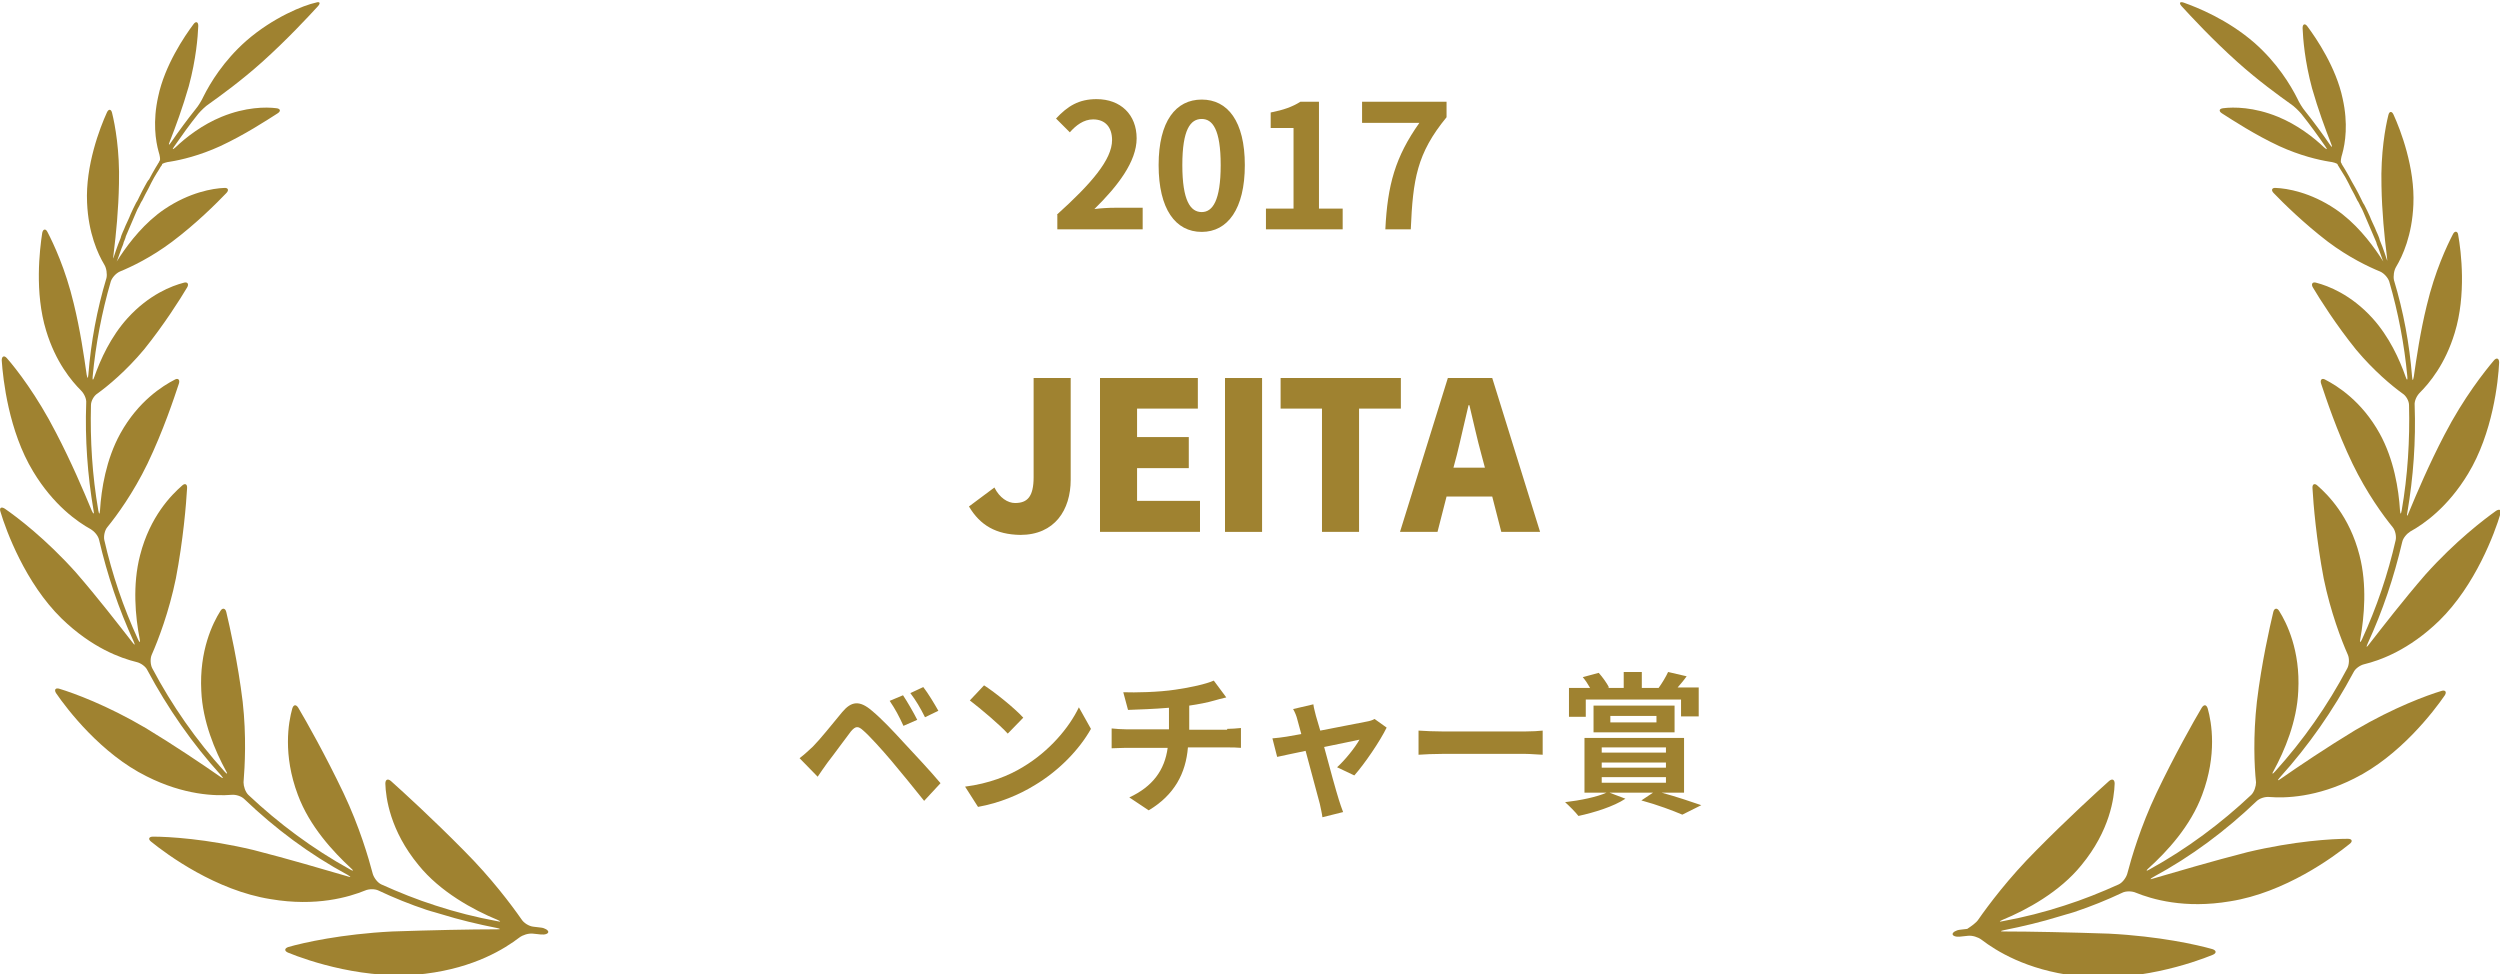 <?xml version="1.0" encoding="UTF-8"?>
<!-- Generator: Adobe Illustrator 22.1.0, SVG Export Plug-In . SVG Version: 6.00 Build 0)  -->
<svg xmlns="http://www.w3.org/2000/svg" xmlns:xlink="http://www.w3.org/1999/xlink" version="1.1" id="レイヤー_1" x="0px" y="0px" viewBox="0 0 580 226" style="enable-background:new 0 0 580 226;" xml:space="preserve">
<style type="text/css">
	.st0{fill:#9F8230;}
</style>
<g>
	<g>
		<path class="st0" d="M121,213.3c-2.3-3.3-7-9.6-13.4-16c-7.2-7.3-14.1-13.6-16.9-16.1c-0.7-0.6-1.3-0.4-1.3,0.6    c0.1,3.3,1.1,10.9,7.7,18.9c5,6.2,12.7,10.4,18.3,12.7c0.9,0.4,0.8,0.5-0.1,0.3c-4.9-0.9-9.6-2.1-14.2-3.6    c-4.4-1.4-8.6-3.1-12.6-4.9c-0.9-0.4-1.7-1.5-2-2.4c-1-3.8-3.1-11-6.8-18.8c-4.2-8.8-8.6-16.6-10.5-19.8c-0.5-0.8-1.1-0.8-1.4,0.2    c-0.9,3.2-2.2,10.7,1.3,20c2.7,7.3,8.2,13.2,12.3,17c0.7,0.6,0.6,0.8-0.2,0.3c-8.7-4.8-16.6-10.7-23.6-17.3    c-0.7-0.7-1.1-2-1.1-2.9c0.3-3.7,0.7-10.7-0.2-18.7c-1.1-9.1-3-17.4-3.8-20.8c-0.2-0.9-0.9-1.1-1.4-0.2c-1.7,2.7-4.9,9.1-4.4,18.5    c0.3,7.1,3.2,13.9,5.7,18.5c0.5,0.8,0.3,0.9-0.3,0.2c-6.6-7.3-12.2-15.3-16.8-24c-0.4-0.8-0.5-2.2-0.1-3.1c1.5-3.4,4-9.9,5.6-17.7    c1.7-8.9,2.4-17.3,2.6-20.9c0.1-1-0.5-1.3-1.2-0.6c-2.4,2.1-7.4,7.1-9.7,16.1c-1.8,6.9-1.1,14.3-0.1,19.4c0.2,0.9,0,1-0.4,0.1    c-3.4-7.4-6-15.1-7.8-23c-0.2-0.9,0.1-2.3,0.7-3c2.2-2.7,6-7.9,9.3-14.7c3.7-7.7,6.2-15.3,7.3-18.6c0.3-0.9-0.2-1.4-1-0.9    c-2.7,1.4-8.4,4.9-12.6,12.5c-3.3,6-4.4,12.9-4.7,17.8c-0.1,1-0.2,1-0.4,0c-1.4-8.1-1.9-16.2-1.7-24.4c0-1,0.7-2.2,1.5-2.7    c2.5-1.8,6.7-5.3,10.8-10.2c4.6-5.7,8.4-11.7,10-14.4c0.5-0.8,0.1-1.4-0.8-1.1c-2.7,0.7-8,2.7-13,8.2c-3.9,4.3-6.3,9.6-7.7,13.6    c-0.3,0.9-0.5,0.9-0.4-0.1c0.7-7.4,2.1-14.8,4.2-22c0.3-0.9,1.2-1.9,2.1-2.3c2.7-1.1,7.3-3.3,12.1-6.9c5.6-4.2,10.4-9,12.6-11.3    c0.7-0.7,0.4-1.3-0.5-1.2c-2.6,0.1-8,1-13.8,4.9c-4.6,3.1-8.1,7.6-10.3,10.9c-0.5,0.8-0.9,1.4-0.8,1.2c0-0.1,0.1-0.2,0.1-0.2    c0.2-0.5,0.3-0.9,0.5-1.4c0.2-0.5,0.3-0.9,0.5-1.4c0.2-0.5,0.4-0.9,0.5-1.4c0.2-0.5,0.4-0.9,0.5-1.4c0.2-0.5,0.4-0.9,0.6-1.4    c0.2-0.5,0.4-0.9,0.6-1.4c0.2-0.5,0.4-0.9,0.6-1.4c0.2-0.5,0.4-0.9,0.6-1.4c0.2-0.5,0.4-0.9,0.7-1.4c0.2-0.4,0.4-0.9,0.7-1.3    c0.2-0.5,0.5-0.9,0.7-1.4c0.2-0.4,0.5-0.9,0.7-1.3c0.2-0.5,0.5-0.9,0.7-1.4c0.2-0.4,0.5-0.9,0.7-1.3c0.3-0.4,0.5-0.9,0.8-1.3    c0.3-0.4,0.5-0.9,0.8-1.3c0.1-0.1,0.2-0.2,0.2-0.4c0.1-0.2,1-0.5,1.9-0.6c2.5-0.4,6.8-1.4,11.6-3.6c5.6-2.6,10.8-6,13.3-7.6    c0.8-0.5,0.7-1.1-0.3-1.2c-2.4-0.3-7.1-0.3-12.7,2c-4.4,1.8-8.2,4.7-10.7,7.1c-0.7,0.6-0.8,0.5-0.3-0.2c1.8-2.6,3.6-5.1,5.6-7.6    c0.6-0.7,1.7-1.8,2.5-2.3c2.8-2,7.5-5.4,12.3-9.7c5.8-5.2,10.8-10.6,13-13c0.6-0.7,0.4-1.1-0.5-0.8C70.5,1.2,63.4,4,57.1,9.5    c-5.2,4.6-8.3,9.7-9.9,12.9c-0.4,0.9-1.2,2.2-1.8,2.9c-2,2.5-3.9,5.1-5.7,7.7c-0.5,0.8-0.7,0.7-0.3-0.2c1.3-3.3,3-7.9,4.4-12.8    c1.7-6.3,2.1-11.5,2.2-14c0-1-0.6-1.1-1.1-0.4c-2.1,2.8-6.7,9.6-8.2,16.8c-1.3,5.8-0.6,10.3,0.1,12.8c0.3,0.9,0.4,1.8,0.3,2    c-0.1,0.1-0.2,0.3-0.2,0.4c-0.3,0.4-0.5,0.9-0.8,1.3c-0.3,0.5-0.5,0.9-0.8,1.4c-0.2,0.4-0.5,0.9-0.7,1.3C34.2,42,34,42.5,33.7,43    c-0.2,0.4-0.5,0.9-0.7,1.3c-0.2,0.5-0.5,0.9-0.7,1.4c-0.2,0.4-0.4,0.9-0.7,1.3c-0.2,0.5-0.5,0.9-0.7,1.4c-0.2,0.4-0.4,0.9-0.6,1.3    c-0.2,0.5-0.4,1-0.6,1.4c-0.2,0.4-0.4,0.9-0.6,1.3c-0.2,0.5-0.4,1-0.6,1.4c-0.2,0.5-0.4,0.9-0.5,1.4c-0.2,0.5-0.4,1-0.6,1.5    c-0.2,0.5-0.3,0.9-0.5,1.4c-0.2,0.5-0.3,1-0.5,1.5c0,0.1-0.1,0.2-0.1,0.3c-0.1,0.2,0-0.5,0.1-1.4c0.5-4,1.1-9.9,1.2-15.9    c0.2-7.6-0.9-13.6-1.6-16.4c-0.2-0.9-0.8-1-1.2-0.1c-1.6,3.5-5,12.3-4.6,20.9c0.3,7.1,2.5,11.9,4,14.4c0.5,0.8,0.7,2.2,0.5,3.1    c-2.2,7.3-3.6,14.8-4.2,22.4c-0.1,1-0.2,1-0.4,0c-0.6-4.2-1.5-10.4-3-16.5c-1.9-8-4.7-13.9-6.1-16.6C10.6,53,10,53.1,9.8,54    C9.2,57.9,8,67.9,10.7,76.7c2.2,7.3,5.9,11.7,8.1,13.9c0.7,0.7,1.3,1.9,1.2,2.9c-0.3,8.3,0.3,16.7,1.7,24.9c0.2,0.9,0,1-0.4,0.1    c-1.9-4.6-4.8-11.4-8.3-18.1C8.6,91.8,3.8,85.6,1.6,83.1c-0.6-0.7-1.2-0.5-1.2,0.5C0.7,88,2,100,7.7,109.4    c4.7,7.8,10.3,11.7,13.4,13.4c0.8,0.5,1.7,1.5,1.9,2.5c1.9,8.1,4.5,15.9,8,23.5c0.4,0.9,0.3,1-0.3,0.2    c-3.2-4.1-7.9-10.2-13.1-16.2C10.6,125,4,120,1.1,118c-0.8-0.5-1.3-0.2-1,0.7c1.3,4.4,5.8,16.6,14.2,24.8    c7,6.8,13.7,9.2,17.4,10.1c0.9,0.2,2.1,1,2.5,1.9c4.7,8.8,10.4,17,17.1,24.4c0.6,0.7,0.5,0.8-0.2,0.3c-4.3-3-10.7-7.3-17.3-11.3    c-9-5.3-16.7-8.1-20-9.1c-0.9-0.3-1.3,0.2-0.8,1c2.6,3.8,10.5,14.1,21,19.3c8.7,4.4,16,4.6,19.7,4.3c1-0.1,2.3,0.3,3,1    c7.1,6.8,15.1,12.8,24,17.6c0.8,0.5,0.8,0.6-0.1,0.3c-5.5-1.6-13.6-4-21.8-6.1c-10.9-2.6-19.7-3.1-23.3-3.1c-1,0-1.2,0.6-0.4,1.2    c3.7,3,15,11.3,27.7,13.3c10.6,1.8,18.2-0.5,21.9-2c0.9-0.4,2.3-0.4,3.1,0c3.6,1.7,7.3,3.2,11.2,4.5c0.9,0.3,1.7,0.5,1.7,0.5    c0,0,0.7,0.2,1.7,0.5c4.2,1.3,8.4,2.3,12.9,3.2c0.9,0.2,0.9,0.3,0,0.3c-6.2,0-15.4,0.2-24.3,0.5c-11.8,0.6-20.6,2.6-24.1,3.6    c-0.9,0.3-1,0.9-0.1,1.3c4.6,1.9,18.3,6.6,31.9,4.9c11.4-1.4,18.4-5.8,21.8-8.4c0.8-0.6,2.1-1,3.1-0.9c0.6,0.1,1.3,0.1,1.9,0.2    c1,0.1,1.7-0.2,1.7-0.6c0-0.4-0.8-0.9-1.7-1c-0.6-0.1-1.1-0.1-1.7-0.2C122.7,214.9,121.5,214.1,121,213.3z"></path>
	</g>
	<g>
		<path class="st0" d="M459,213.3c2.3-3.3,7-9.6,13.4-16c7.2-7.3,14.1-13.6,16.9-16.1c0.7-0.6,1.3-0.4,1.3,0.6    c-0.1,3.3-1.1,10.9-7.7,18.9c-5,6.2-12.7,10.4-18.3,12.7c-0.9,0.4-0.8,0.5,0.1,0.3c4.9-0.9,9.6-2.1,14.2-3.6    c4.4-1.4,8.6-3.1,12.6-4.9c0.9-0.4,1.7-1.5,2-2.4c1-3.8,3.1-11,6.8-18.8c4.2-8.8,8.6-16.6,10.5-19.8c0.5-0.8,1.1-0.8,1.4,0.2    c0.9,3.2,2.2,10.7-1.3,20c-2.7,7.3-8.2,13.2-12.4,17c-0.7,0.6-0.6,0.8,0.2,0.3c8.7-4.8,16.6-10.7,23.6-17.3c0.7-0.7,1.1-2,1.1-2.9    c-0.4-3.7-0.7-10.7,0.2-18.7c1.1-9.1,3-17.4,3.8-20.8c0.2-0.9,0.9-1.1,1.4-0.2c1.7,2.7,4.9,9.1,4.4,18.5    c-0.3,7.1-3.2,13.9-5.7,18.5c-0.5,0.8-0.3,0.9,0.3,0.2c6.6-7.3,12.2-15.3,16.8-24c0.4-0.8,0.5-2.2,0.1-3.1    c-1.5-3.4-4-9.9-5.6-17.7c-1.7-8.9-2.4-17.3-2.6-20.9c-0.1-1,0.5-1.3,1.2-0.6c2.4,2.1,7.4,7.1,9.7,16.1c1.8,6.9,1.1,14.3,0.2,19.4    c-0.2,0.9,0,1,0.4,0.1c3.4-7.4,6-15.1,7.8-23c0.2-0.9-0.1-2.3-0.7-3c-2.2-2.7-6-7.9-9.3-14.7c-3.7-7.7-6.2-15.3-7.3-18.6    c-0.3-0.9,0.2-1.4,1-0.9c2.7,1.4,8.4,4.9,12.6,12.5c3.3,6,4.4,12.9,4.7,17.8c0.1,1,0.2,1,0.4,0c1.4-8.1,1.9-16.2,1.7-24.4    c0-1-0.7-2.2-1.5-2.7c-2.5-1.8-6.7-5.3-10.8-10.2c-4.6-5.7-8.4-11.7-10-14.4c-0.5-0.8-0.1-1.4,0.8-1.1c2.7,0.7,8,2.7,13,8.2    c3.9,4.3,6.3,9.6,7.7,13.6c0.3,0.9,0.5,0.9,0.4-0.1c-0.7-7.4-2.1-14.8-4.2-22c-0.3-0.9-1.2-1.9-2.1-2.3c-2.7-1.1-7.3-3.3-12.1-6.9    c-5.5-4.2-10.4-9-12.6-11.3c-0.7-0.7-0.4-1.3,0.5-1.2c2.6,0.1,8,1,13.8,4.9c4.6,3.1,8.1,7.6,10.3,10.9c0.5,0.8,0.9,1.4,0.8,1.2    c0-0.1-0.1-0.2-0.1-0.2c-0.2-0.5-0.3-0.9-0.5-1.4c-0.2-0.5-0.3-0.9-0.5-1.4c-0.2-0.5-0.4-0.9-0.5-1.4c-0.2-0.5-0.4-0.9-0.6-1.4    c-0.2-0.5-0.4-0.9-0.6-1.4c-0.2-0.5-0.4-0.9-0.6-1.4c-0.2-0.5-0.4-0.9-0.6-1.4c-0.2-0.5-0.4-0.9-0.6-1.4c-0.2-0.5-0.4-0.9-0.7-1.4    c-0.2-0.4-0.4-0.9-0.7-1.3c-0.2-0.5-0.5-0.9-0.7-1.4c-0.2-0.4-0.5-0.9-0.7-1.3c-0.2-0.5-0.5-0.9-0.7-1.4c-0.2-0.4-0.5-0.9-0.7-1.3    c-0.3-0.4-0.5-0.9-0.8-1.3c-0.3-0.4-0.5-0.9-0.8-1.3c-0.1-0.1-0.1-0.2-0.2-0.4c-0.1-0.2-1-0.5-1.9-0.6c-2.5-0.4-6.8-1.4-11.6-3.6    c-5.6-2.6-10.8-6-13.3-7.6c-0.8-0.5-0.7-1.1,0.3-1.2c2.4-0.3,7.1-0.3,12.7,2c4.4,1.8,8.2,4.7,10.7,7.1c0.7,0.6,0.8,0.5,0.3-0.2    c-1.8-2.6-3.6-5.1-5.6-7.6c-0.6-0.7-1.7-1.8-2.5-2.3c-2.8-2-7.5-5.4-12.3-9.7c-5.8-5.2-10.8-10.6-13-13c-0.6-0.7-0.4-1.1,0.5-0.8    c3.1,1.1,10.2,3.9,16.5,9.4c5.2,4.6,8.3,9.7,9.9,12.9c0.4,0.9,1.2,2.2,1.8,2.9c2,2.5,3.9,5.1,5.7,7.7c0.5,0.8,0.7,0.7,0.3-0.2    c-1.3-3.3-3-7.9-4.4-12.8c-1.7-6.3-2.1-11.5-2.2-14c0-1,0.6-1.1,1.1-0.4c2.1,2.8,6.7,9.6,8.2,16.8c1.3,5.8,0.6,10.3-0.1,12.8    c-0.3,0.9-0.4,1.8-0.3,2c0.1,0.1,0.2,0.3,0.2,0.4c0.3,0.4,0.5,0.9,0.8,1.3c0.3,0.5,0.5,0.9,0.8,1.4c0.2,0.4,0.5,0.9,0.7,1.3    c0.3,0.5,0.5,0.9,0.8,1.4c0.2,0.4,0.5,0.9,0.7,1.3c0.2,0.5,0.5,0.9,0.7,1.4c0.2,0.4,0.4,0.9,0.7,1.3c0.2,0.5,0.5,0.9,0.7,1.4    c0.2,0.4,0.4,0.9,0.6,1.3c0.2,0.5,0.4,1,0.6,1.4c0.2,0.4,0.4,0.9,0.6,1.3c0.2,0.5,0.4,1,0.6,1.4c0.2,0.5,0.4,0.9,0.5,1.4    c0.2,0.5,0.4,1,0.6,1.5c0.2,0.5,0.3,0.9,0.5,1.4c0.2,0.5,0.3,1,0.5,1.5c0,0.1,0.1,0.2,0.1,0.3c0.1,0.2,0-0.5-0.1-1.4    c-0.5-4-1.1-9.9-1.2-15.9c-0.2-7.6,0.9-13.6,1.6-16.4c0.2-0.9,0.8-1,1.2-0.1c1.6,3.5,5,12.3,4.6,20.9c-0.3,7.1-2.5,11.9-4,14.4    c-0.5,0.8-0.7,2.2-0.5,3.1c2.2,7.3,3.6,14.8,4.2,22.4c0.1,1,0.2,1,0.4,0c0.6-4.2,1.5-10.4,3-16.5c1.9-8,4.7-13.9,6.1-16.6    c0.4-0.8,1.1-0.7,1.2,0.2c0.7,3.9,1.9,13.9-0.8,22.7c-2.2,7.3-5.9,11.7-8.1,13.9c-0.7,0.7-1.3,1.9-1.2,2.9    c0.3,8.3-0.3,16.7-1.7,24.9c-0.2,0.9,0,1,0.3,0.1c1.9-4.6,4.8-11.4,8.3-18.1c4.5-8.7,9.4-14.8,11.5-17.3c0.6-0.7,1.2-0.5,1.2,0.5    c-0.2,4.4-1.5,16.4-7.2,25.8c-4.7,7.8-10.3,11.7-13.4,13.4c-0.8,0.5-1.7,1.5-1.9,2.5c-1.9,8.1-4.5,15.9-8,23.5    c-0.4,0.9-0.3,1,0.3,0.2c3.2-4.1,7.9-10.2,13.1-16.2c7-7.8,13.6-12.8,16.4-14.8c0.8-0.5,1.3-0.2,1,0.7    c-1.3,4.4-5.8,16.6-14.2,24.8c-7,6.8-13.7,9.2-17.4,10.1c-0.9,0.2-2.1,1-2.5,1.9c-4.7,8.8-10.4,17-17.1,24.4    c-0.6,0.7-0.5,0.8,0.2,0.3c4.3-3,10.7-7.3,17.3-11.3c9-5.3,16.7-8.1,20-9.1c0.9-0.3,1.3,0.2,0.8,1c-2.6,3.8-10.5,14.1-21,19.3    c-8.7,4.4-16,4.6-19.7,4.3c-1-0.1-2.3,0.3-3,1c-7.1,6.8-15.1,12.8-24,17.6c-0.8,0.5-0.8,0.6,0.1,0.3c5.5-1.6,13.6-4,21.8-6.1    c10.9-2.6,19.7-3.1,23.3-3.1c1,0,1.2,0.6,0.4,1.2c-3.7,3-15,11.3-27.7,13.3c-10.6,1.8-18.2-0.5-21.9-2c-0.9-0.4-2.3-0.4-3.1,0    c-3.6,1.7-7.3,3.2-11.2,4.5c-0.9,0.3-1.7,0.5-1.7,0.5c0,0-0.7,0.2-1.7,0.5c-4.2,1.3-8.4,2.3-12.9,3.2c-0.9,0.2-0.9,0.3,0,0.3    c6.2,0,15.4,0.2,24.3,0.5c11.8,0.6,20.6,2.6,24.1,3.6c0.9,0.3,1,0.9,0.1,1.3c-4.6,1.9-18.3,6.6-31.9,4.9    c-11.4-1.4-18.4-5.8-21.8-8.4c-0.8-0.6-2.1-1-3.1-0.9c-0.6,0.1-1.3,0.1-1.9,0.2c-1,0.1-1.7-0.2-1.7-0.6c0-0.4,0.8-0.9,1.7-1    c0.6-0.1,1.1-0.1,1.7-0.2C457.3,214.9,458.5,214.1,459,213.3z"></path>
	</g>
</g>
<g>
	<path class="st0" d="M245.2,49.8c8-7.2,12.8-12.8,12.8-17.3c0-3-1.6-4.8-4.4-4.8c-2.2,0-4,1.4-5.4,3l-3.2-3.2   c2.7-2.9,5.3-4.5,9.4-4.5c5.6,0,9.3,3.6,9.3,9.1c0,5.4-4.4,11.1-9.8,16.4c1.5-0.2,3.4-0.3,4.8-0.3h6.4v5h-19.8V49.8z"></path>
	<path class="st0" d="M268.8,38.3c0-10.2,4-15.2,10-15.2c6,0,10,5,10,15.2s-4,15.5-10,15.5C272.7,53.8,268.8,48.5,268.8,38.3z    M283.2,38.3c0-8.3-1.9-10.7-4.4-10.7c-2.6,0-4.5,2.4-4.5,10.7c0,8.3,1.9,10.9,4.5,10.9C281.3,49.2,283.2,46.6,283.2,38.3z"></path>
	<path class="st0" d="M293.8,48.4h6.3V29.7h-5.3v-3.6c3-0.6,5-1.3,6.9-2.5h4.3v24.8h5.5v4.8h-17.8V48.4z"></path>
	<path class="st0" d="M329.3,28.5H316v-4.9h19.6v3.6c-6.9,8.4-7.8,14.4-8.3,26h-5.9C321.9,42.9,323.7,36.4,329.3,28.5z"></path>
	<path class="st0" d="M224.8,117.5l5.9-4.4c1.2,2.4,3.1,3.6,4.8,3.6c2.8,0,4.3-1.4,4.3-6V87.7h8.6v23.6c0,7-3.7,12.8-11.7,12.8   C231.1,124,227.4,121.9,224.8,117.5z"></path>
	<path class="st0" d="M255.2,87.7h22.7v7.1h-14.1v6.6h12v7.2h-12v7.6h14.6v7.2h-23.2V87.7z"></path>
	<path class="st0" d="M284.2,87.7h8.6v35.7h-8.6V87.7z"></path>
	<path class="st0" d="M306.7,94.8h-9.6v-7.1H325v7.1h-9.7v28.6h-8.6V94.8z"></path>
	<path class="st0" d="M346.2,115.2h-10.6l-2.1,8.2h-8.7l11.1-35.7h10.3l11.1,35.7h-9L346.2,115.2z M344.5,108.5l-0.8-3   c-1-3.6-1.9-7.8-2.8-11.5h-0.2c-0.9,3.7-1.8,7.9-2.7,11.5l-0.8,3H344.5z"></path>
	<path class="st0" d="M188.6,173.2c1.6-1.6,4.4-5.1,6.8-8c2.1-2.5,4-2.8,6.9-0.3c2.4,2,5,4.8,7.2,7.2c2.4,2.6,6.2,6.6,8.7,9.6   l-3.8,4.1c-2.3-2.9-5.5-6.8-7.6-9.3c-2.2-2.6-5.2-5.9-6.5-7c-1.2-1.1-1.8-1.1-2.9,0.2c-1.4,1.8-3.9,5.3-5.4,7.2   c-0.8,1.1-1.7,2.4-2.3,3.3l-4.2-4.3C186.7,175,187.5,174.2,188.6,173.2z M212.8,167l-3.2,1.4c-1-2.2-1.9-3.9-3.2-5.8l3.1-1.3   C210.5,162.8,212,165.4,212.8,167z M217.7,164.9l-3.1,1.5c-1.1-2.2-2.1-3.9-3.4-5.6l3-1.4C215.3,160.8,216.8,163.3,217.7,164.9z"></path>
	<path class="st0" d="M237.4,177.9c6-3.6,10.6-9,12.9-13.8l2.8,5c-2.7,4.8-7.4,9.7-13.1,13.1c-3.6,2.2-8.1,4.1-13.1,5l-3-4.7   C229.4,181.8,234,180,237.4,177.9z M237.4,166.5l-3.6,3.7c-1.8-2-6.3-5.8-8.8-7.7l3.3-3.5C230.8,160.6,235.4,164.3,237.4,166.5z"></path>
	<path class="st0" d="M284.7,169.1c0.7,0,2.4-0.1,3.2-0.2v4.6c-1-0.1-2.2-0.1-3.1-0.1h-9.2c-0.5,6-3.1,11-9.1,14.6l-4.5-3   c5.4-2.5,8.2-6.3,8.9-11.5h-9.7c-1.1,0-2.4,0.1-3.3,0.1v-4.6c1,0.1,2.2,0.2,3.3,0.2h10v-5c-3.4,0.3-7.1,0.4-9.5,0.5l-1.1-4.1   c2.7,0.1,8.2,0,12.1-0.6c3.5-0.5,7.1-1.3,8.9-2.1l2.9,3.9c-1.2,0.3-2.1,0.5-2.7,0.7c-1.7,0.5-3.8,0.9-5.9,1.2v5.6H284.7z"></path>
	<path class="st0" d="M310.2,178c1.8-1.6,4.2-4.6,5.2-6.4c-0.8,0.2-4.4,0.9-8.2,1.7c1.3,4.9,2.8,10.3,3.4,12.2   c0.2,0.6,0.7,2.2,1,2.9l-4.8,1.2c-0.1-0.9-0.4-2.1-0.6-3.1c-0.5-1.9-2-7.4-3.3-12.3c-3,0.6-5.6,1.2-6.6,1.4l-1.1-4.3   c1.1-0.1,2.1-0.2,3.3-0.4c0.5-0.1,1.8-0.3,3.4-0.6c-0.4-1.4-0.7-2.5-0.9-3.3c-0.2-0.9-0.6-1.8-1-2.5l4.7-1.1   c0.1,0.9,0.4,1.8,0.6,2.7l1,3.4c4.5-0.9,9.4-1.8,10.8-2.1c0.6-0.1,1.3-0.3,1.8-0.6l2.8,2c-1.5,3.1-5.1,8.4-7.5,11.1L310.2,178z"></path>
	<path class="st0" d="M329.1,169.5c1.3,0.1,3.9,0.2,5.7,0.2h19c1.6,0,3.2-0.1,4.1-0.2v5.6c-0.8,0-2.7-0.2-4.1-0.2h-19   c-2,0-4.4,0.1-5.7,0.2V169.5z"></path>
	<path class="st0" d="M385.5,183.9c3.3,0.9,6.9,2.1,9.2,2.9l-4.4,2.2c-2.1-0.9-5.8-2.3-9.5-3.3l2.7-1.8h-10.1l3.7,1.4   c-2.7,1.8-7.2,3.2-10.9,4c-0.7-0.9-2.2-2.4-3.1-3.2c3.5-0.4,7.4-1.2,9.6-2.2h-5.1v-12.7h23.1v12.7H385.5z M367.9,166.3h-3.9v-6.7   h4.9c-0.5-0.9-1.1-1.8-1.7-2.5l3.7-1c0.9,1,1.9,2.4,2.4,3.4l-0.4,0.1h3.8v-3.7h4.2v3.7h3.9c0.8-1.1,1.7-2.6,2.2-3.7l4.3,1   c-0.7,1-1.5,1.9-2.1,2.6h4.9v6.7h-4.1v-3.9h-22.1V166.3z M369.7,169.9v-6.2h18.8v6.2H369.7z M371.6,174.6h14.9v-1.2h-14.9V174.6z    M371.6,178.1h14.9v-1.2h-14.9V178.1z M371.6,181.6h14.9v-1.3h-14.9V181.6z M373.6,167.6h10.7v-1.5h-10.7V167.6z"></path>
</g>
</svg>
